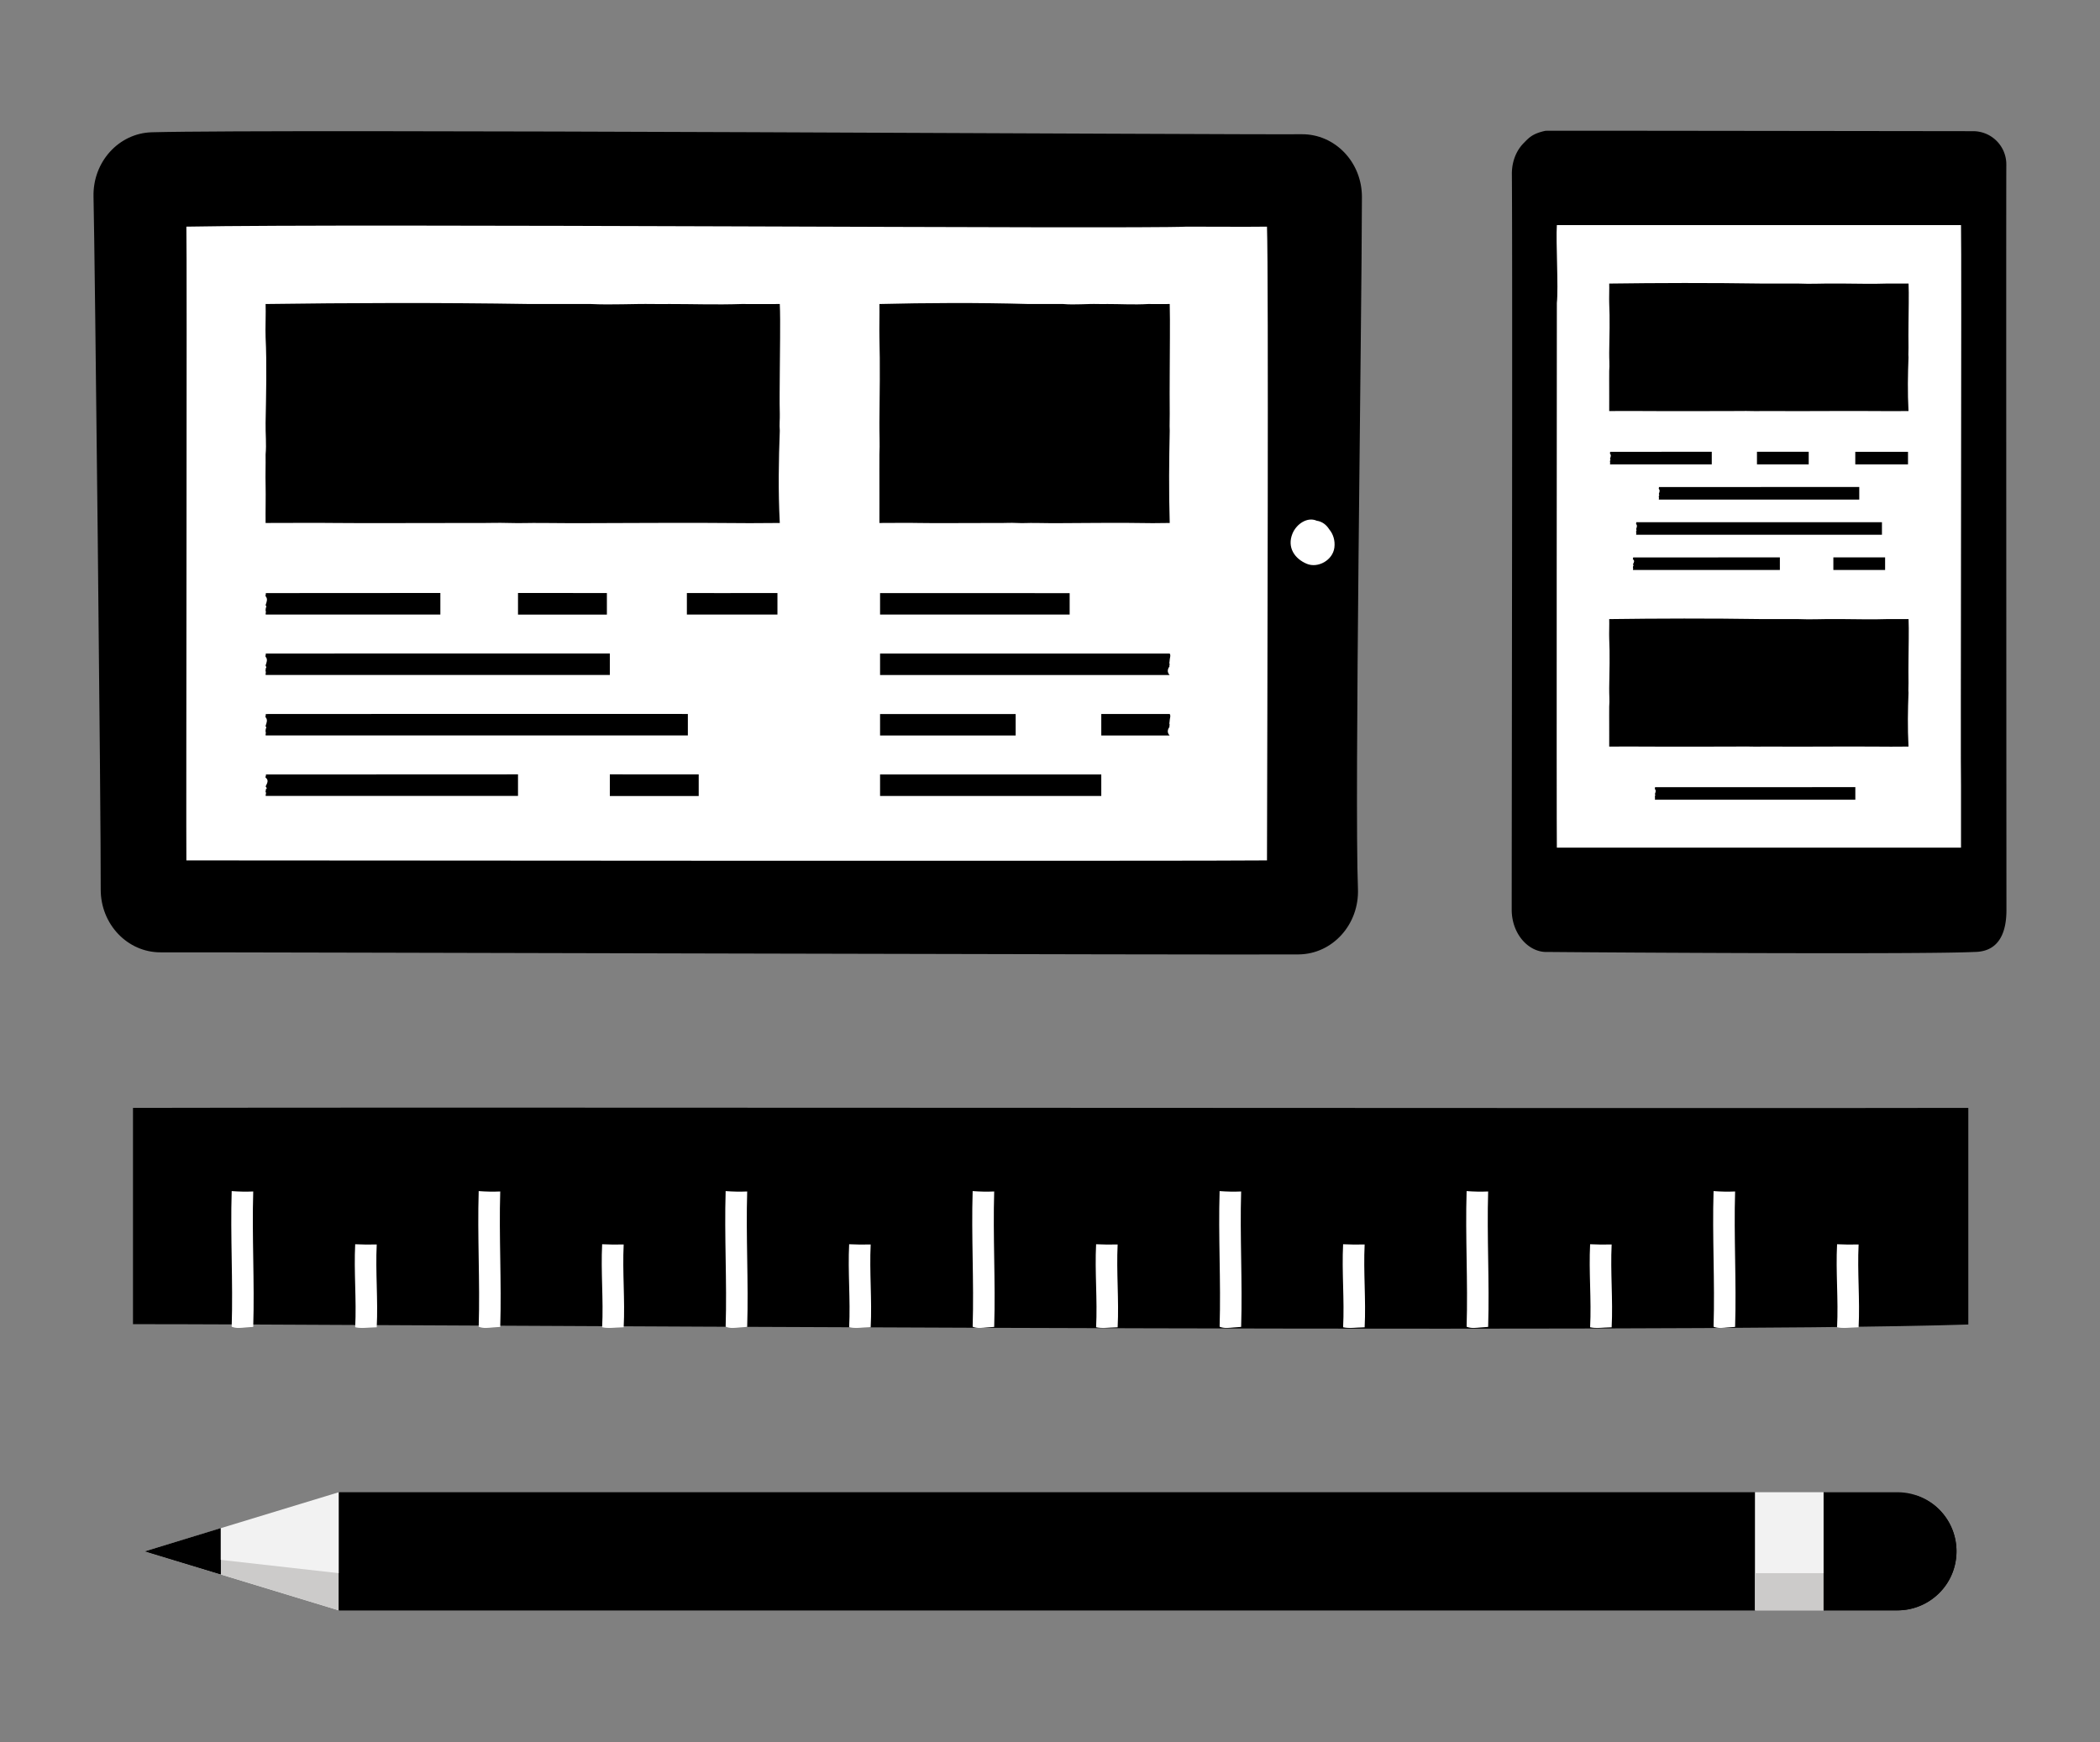 <svg xmlns="http://www.w3.org/2000/svg" id="Capa_1" viewBox="0 0 385.13 319.55"><rect x="0" y="0" width="385.13" height="319.55" fill="#808080" stroke="none"/><style>.st2{fill:#fff}.st166{fill:#f2f2f2}.st167{fill:#cccbca}</style><path class="st166" d="M62.14 295.36L26.55 284.53 62.14 273.69z"/><path class="st167" d="M26.55 284.53L62.14 295.36 62.14 288.54z"/><path d="M62.14 273.69H321.87V295.36H62.14z"/><path d="M62.14 288.54H321.87V295.35H62.14z"/><path d="M40.48 288.76L26.55 284.53 40.48 280.27z"/><path d="M40.48 288.76L26.55 284.53 40.48 286.1z"/><path class="st166" d="M321.87 273.69H334.44V295.36H321.87z"/><path class="st167" d="M321.87 288.54H334.44V295.35H321.87z"/><path d="M347.98 295.36c2.77 0 5.54-1.06 7.66-3.17s3.17-4.89 3.17-7.66c0-2.77-1.06-5.55-3.17-7.66a10.788 10.788 0 0 0-7.66-3.17h-13.54v21.67h13.54z"/><path d="M355.64 276.86c-1.23-1.23-2.69-2.06-4.24-2.57.37 1.11.6 2.26.6 3.42 0 2.77-1.06 5.54-3.17 7.66a10.813 10.813 0 0 1-7.66 3.17h-6.73v6.81h13.54c2.77 0 5.54-1.06 7.66-3.17s3.17-4.89 3.17-7.66c0-2.77-1.06-5.54-3.17-7.66z"/><g><path d="M367.95 30.21a6.09 6.09 0 0 0-6.07-6.15c-26.08-.03-78.28-.11-78.45-.07-2.42.52-3.04 1.29-4.02 2.28-1.46 1.5-2.16 3.57-2.14 5.67.14 16.94-.04 122.25-.03 135.11.1 4.45 3.25 7.72 6.6 7.55 11.7.11 69.18.46 78.21 0 4.33 0 5.92-3.22 5.92-7.66 0 0-.07-130.86-.02-136.73z"/><path class="st2" d="M285.52 155.47h74.12v-11.42c-.12-1.42.14-98.84 0-102.76h-74.12c-.2 3.01.31 11.48 0 14.27 0 .01-.07 96.73 0 99.91z"/><path d="M350.02 52.01c-1.32.01-2.77 0-4.07 0-2.72.1-5.42 0-7.7 0-.58 0-1.16.01-1.74 0-2.22-.04-4.42.11-6.66 0h-6.5c-9.75-.15-19.44-.12-28.23 0 .04.87-.04 2.72 0 3.57.14 2.76.05 6.25 0 9.09-.02 1.15.1 2.29 0 3.39v.06c.02 1.07-.03 2.14 0 3.21.03 1.23-.02 2.8 0 4.06.06 0 6.83-.02 7.36 0 .86.04 14.79 0 14.98 0 1.24.02 2.46-.04 3.65 0 1.17.04 2.28-.02 3.38 0h.24c3.27.04 6.62 0 9.86 0 2.93 0 5.97-.03 8.97 0 2.19.02 4.3.03 6.45 0-.18-3.48-.12-6.72 0-9.84-.06-.68.02-1.26 0-1.81-.04-1.48 0-2.96 0-4.39.01-1.91.1-5.54.01-7.34zm-23.6 50.22c-9.24 0-18.26 0-26.93.01.1.09-.11.27 0 .35.36.27.13.61 0 .89-.05.11.26.22 0 .33v.01c.05.11-.07.21 0 .32.08.12-.05.27 0 .4h26.93v-2.31zm9.81 0v2.31h9.49v-2.31h-9.49zm-22.3-19.37c-6.39 0-12.64 0-18.65.01.07.09-.08.27 0 .35.25.27.09.61 0 .89-.04.11.18.22 0 .33v.01c.03.11-.05.21 0 .32.06.12-.04.27 0 .4h18.65v-2.31zm8.29 0v2.31h9.49v-2.31h-9.49zm22.69.01h-4.66v2.3h9.67v-2.3h-5.01zm-3.94 6.45c-12.72-.01-25.17 0-36.74.01.07.09-.08.27 0 .35.25.27.09.61 0 .89-.04.11.18.22 0 .33v.01c.03.11-.05.21 0 .32.06.12-.04.27 0 .4h36.75v-2.31zm4.17 6.46c-15.6-.01-30.98-.01-45.07 0 .07.09-.08.27 0 .35.25.27.09.61 0 .89-.04.11.18.22 0 .33v.01c.03.11-.05.21 0 .32.06.12-.04.27 0 .4H345.14v-2.3z"/><g><path d="M350.02 113.55c-1.32.01-2.77 0-4.07 0-2.72.1-5.42 0-7.7 0-.58 0-1.16.01-1.74 0-2.22-.04-4.42.11-6.66 0h-6.5c-9.75-.15-19.44-.12-28.23 0 .04.87-.04 2.72 0 3.57.14 2.76.05 6.25 0 9.09-.02 1.15.1 2.29 0 3.39v.06c.02 1.07-.03 2.14 0 3.21.03 1.23-.02 2.8 0 4.06.06 0 6.83-.02 7.36 0 .86.04 14.79 0 14.98 0 1.24.02 2.46-.04 3.65 0 1.17.04 2.28-.02 3.38 0h.24c3.27.04 6.62 0 9.86 0 2.93 0 5.97-.03 8.97 0 2.19.02 4.3.03 6.45 0-.18-3.48-.12-6.72 0-9.84-.06-.68.02-1.26 0-1.81-.04-1.48 0-2.96 0-4.39.01-1.9.1-5.53.01-7.34zm-9.77 30.82c-12.72 0-25.17 0-36.74.01.07.09-.08.27 0 .35.25.27.09.61 0 .89-.04.11.18.22 0 .33v.01c.03.11-.05.21 0 .32.06.12-.04.27 0 .4h36.75v-2.31z"/></g><path d="M329.88 160.82c-4.91.08-9.87-.07-14.78 0 .09 2.6-.18 5.38 0 7.97 4.89-.34 9.85-.17 14.78 0 .05-2.73.21-5.25 0-7.97zm7.46-127.19c-.07-.61-.16-1.21-.23-1.82-9.96 0-19.88.07-29.85.15.02.64.07 1.28.11 1.92 3.82.05 23.8-.02 29.97-.25z"/></g><g><path d="M24.39 203.2v39.67c29.55-.08 281.98 1.86 336.59.06V203.2c-44.44.12-288.28-.15-336.59 0z"/><path class="st2" d="M339.5 243.5c.35-.02 1.01-.04 1.36-.06.26-5.06-.25-10.13 0-15.19-1.31.04-2.63.02-3.95-.04-.26 5.08.26 10.15 0 15.22.9.21 1.72.12 2.59.07zm-22.65-.03c.35-.03 1.01-.07 1.36-.1.26-8.28-.25-16.56 0-24.84-1.31.06-2.63.03-3.95-.07-.26 8.3.26 16.59 0 24.88.9.35 1.73.2 2.59.13zm-22.64.03c.35-.02 1.01-.04 1.36-.06.26-5.06-.25-10.13 0-15.19-1.31.04-2.63.02-3.95-.04-.26 5.08.26 10.15 0 15.22.9.21 1.72.12 2.59.07zm-22.65-.03c.35-.03 1.01-.07 1.36-.1.26-8.28-.25-16.56 0-24.84-1.31.06-2.63.03-3.95-.07-.26 8.3.26 16.59 0 24.88.9.35 1.72.2 2.59.13zm-22.65.03c.35-.02 1.01-.04 1.36-.06.26-5.06-.25-10.13 0-15.19-1.31.04-2.63.02-3.95-.04-.26 5.08.26 10.15 0 15.22.9.21 1.72.12 2.59.07zm-22.65-.03c.35-.03 1.01-.07 1.36-.1.26-8.28-.25-16.56 0-24.84-1.31.06-2.63.03-3.95-.07-.26 8.3.26 16.59 0 24.88.9.35 1.73.2 2.59.13zm-22.65.03c.35-.02 1.01-.04 1.36-.06.26-5.06-.25-10.13 0-15.19-1.31.04-2.63.02-3.95-.04-.26 5.08.26 10.15 0 15.22.9.21 1.73.12 2.59.07zm-22.64-.03c.35-.03 1.01-.07 1.36-.1.26-8.28-.25-16.56 0-24.84-1.31.06-2.63.03-3.95-.07-.26 8.3.26 16.59 0 24.88.9.35 1.72.2 2.59.13zm-22.65.03c.35-.02 1.01-.04 1.36-.06.26-5.06-.25-10.13 0-15.19-1.31.04-2.63.02-3.95-.04-.26 5.08.26 10.15 0 15.22.9.21 1.72.12 2.59.07zm-22.65-.03c.35-.03 1.01-.07 1.36-.1.26-8.28-.25-16.56 0-24.84-1.31.06-2.63.03-3.95-.07-.26 8.3.26 16.59 0 24.88.9.35 1.72.2 2.59.13zm-22.65.03c.35-.02 1.01-.04 1.36-.06.26-5.06-.25-10.13 0-15.19-1.31.04-2.63.02-3.95-.04-.26 5.08.26 10.15 0 15.22.9.21 1.73.12 2.59.07zm-22.64-.03c.35-.03 1.01-.07 1.36-.1.26-8.28-.25-16.56 0-24.84-1.31.06-2.63.03-3.95-.07-.26 8.3.26 16.59 0 24.88.9.35 1.72.2 2.59.13zm-22.65.03c.35-.02 1.01-.04 1.36-.06.26-5.06-.25-10.13 0-15.19-1.31.04-2.63.02-3.95-.04-.26 5.08.26 10.15 0 15.22.9.21 1.72.12 2.59.07zm-22.65-.03c.35-.03 1.01-.07 1.36-.1.26-8.28-.25-16.56 0-24.84-1.31.06-2.63.03-3.95-.07-.26 8.3.26 16.59 0 24.88.9.35 1.72.2 2.59.13z"/></g><g><path d="M249.77 36.13c.01-6.4-4.95-11.56-11.05-11.51-12.57.12-187.26-1-210.88-.36-6.06.17-10.84 5.44-10.69 11.8.25 10.19 1.38 114.31 1.32 127.05-.03 6.39 4.9 11.58 10.99 11.56 12.56-.05 197.14.5 208.72.38 6.23-.07 11.13-5.53 10.86-12.07-.65-16.4.7-103.58.73-126.85z"/><path class="st2" d="M232.36 41.57c-4.75.06-9.99-.01-14.71 0-9.83.47-151.73-.61-183.47 0 .14 4.3-.07 109.98 0 116.24.2.01 190.42.15 198.18 0 .06-26.86.31-107.28 0-116.24z"/><path d="M143.01 55.76c-2.26.02-4.75 0-7 0-4.68.16-9.3-.01-13.23 0-1 0-1.99.02-2.98 0-3.82-.06-7.59.19-11.43 0H97.2c-16.76-.27-33.39-.21-48.49 0 .07 1.49-.07 4.68 0 6.14.24 4.74.09 10.73 0 15.62-.04 1.98.18 3.93 0 5.82v.1c.03 1.84-.05 3.68 0 5.51.05 2.11-.03 4.8 0 6.97.1 0 11.74-.04 12.64 0 1.47.06 25.41-.01 25.73 0 2.13.03 4.23-.07 6.27 0 2.01.07 3.91-.03 5.81 0h.42c5.62.07 11.38.01 16.94 0 5.04-.01 10.25-.05 15.41 0 3.76.04 7.39.05 11.08 0-.31-5.98-.2-11.54 0-16.91-.1-1.16.03-2.16 0-3.11-.07-2.53 0-5.08 0-7.55 0-3.25.15-9.5 0-12.59zM95 142.03c-15.86 0-31.36.01-46.26.02.17.15-.19.46 0 .6.61.47.23 1.05 0 1.53-.09.19.45.39 0 .57v.01c.09.18-.12.36 0 .54.14.21-.09.47 0 .68H95v-3.95zm16.84 0V146h16.3v-3.96c-5.47-.01-10.9-.01-16.3-.01zm-31.08-33.27c-10.99 0-21.72.01-32.03.02.11.15-.13.46 0 .6.42.47.16 1.05 0 1.53-.06.19.31.39 0 .57v.01c.06.18-.08.36 0 .54.1.21-.06.47 0 .68h32.03v-3.95zm14.24 0v3.97h16.3v-3.96c-5.47-.01-10.9-.01-16.3-.01zm38.97.02c-2.67 0-5.34 0-8-.01v3.95h1.23c3.54.01 6.88 0 10.22 0h5.16v-3.95h-8.61zm62.2.01c-6.11 0-12.02-.01-17.21-.01H161.4v3.94h6.52c8.86 0 18.03-.01 27.1 0h1.15v-3.93zm18.34 11.08h-12.3c-8.22.02-16.36 0-23.25 0H161.4v3.94h6.52c8.86 0 18.03-.01 27.1 0 6.61 0 13 .01 19.49 0-.55-.59-.35-1.13 0-1.66-.18-.11.05-.21 0-.31-.13-.25.01-.5 0-.74-.01-.32.27-.93 0-1.23zm-102.67-.01c-21.85-.01-43.24 0-63.12.01.11.15-.13.46 0 .6.42.47.16 1.05 0 1.53-.06.19.31.39 0 .57v.01c.06.18-.08.36 0 .54.1.21-.06.47 0 .68h63.12v-3.94zm14.31 11.09c-26.79-.02-53.23-.01-77.43.01.11.15-.13.46 0 .6.42.47.16 1.05 0 1.53-.06.19.31.39 0 .57v.01c.06.18-.08.36 0 .54.1.21-.06.47 0 .68h22.22c2.59.01 44.67 0 45.24 0h9.97v-3.94zm75.82 11.1H161.4v3.94h40.57v-3.94z"/><g><path d="M186.27 130.96H161.4v3.94h24.87v-3.94zm28.24-.01H201.97v3.95h12.54c-.55-.59-.35-1.13 0-1.66-.18-.11.05-.21 0-.31-.13-.25.01-.5 0-.74-.01-.32.27-.93 0-1.24z"/></g><path d="M214.52 55.76c-1.28.02-2.68 0-3.95 0-2.64.16-5.25-.01-7.47 0-.56 0-1.12.02-1.68 0-2.16-.06-4.28.19-6.45 0h-6.31c-9.46-.27-18.85-.21-27.38 0 .04 1.49-.04 4.68 0 6.14.14 4.74.05 10.73 0 15.62-.02 1.98.1 3.93 0 5.82v.1c.02 1.84-.03 3.68 0 5.51.03 2.11-.02 4.8 0 6.97.05 0 6.63-.04 7.14 0 .83.06 14.34-.01 14.53 0 1.2.03 2.39-.07 3.54 0 1.14.07 2.21-.03 3.28 0h.23c3.17.07 6.42.01 9.56 0 2.85-.01 5.79-.05 8.7 0 2.12.04 4.17.05 6.26 0-.18-5.98-.11-11.54 0-16.91-.06-1.16.02-2.16 0-3.11-.04-2.53 0-5.08 0-7.55 0-3.25.09-9.5 0-12.59z"/><path class="st2" d="M243.77 97.08c-.53-.85-1.33-1.44-2.28-1.57-1.71-.77-3.74.58-4.47 2.39-1.01 2.52.43 4.59 2.64 5.51 2.04.85 4.77-.65 5.06-2.98.16-1.3-.22-2.48-.95-3.35z"/></g></svg>